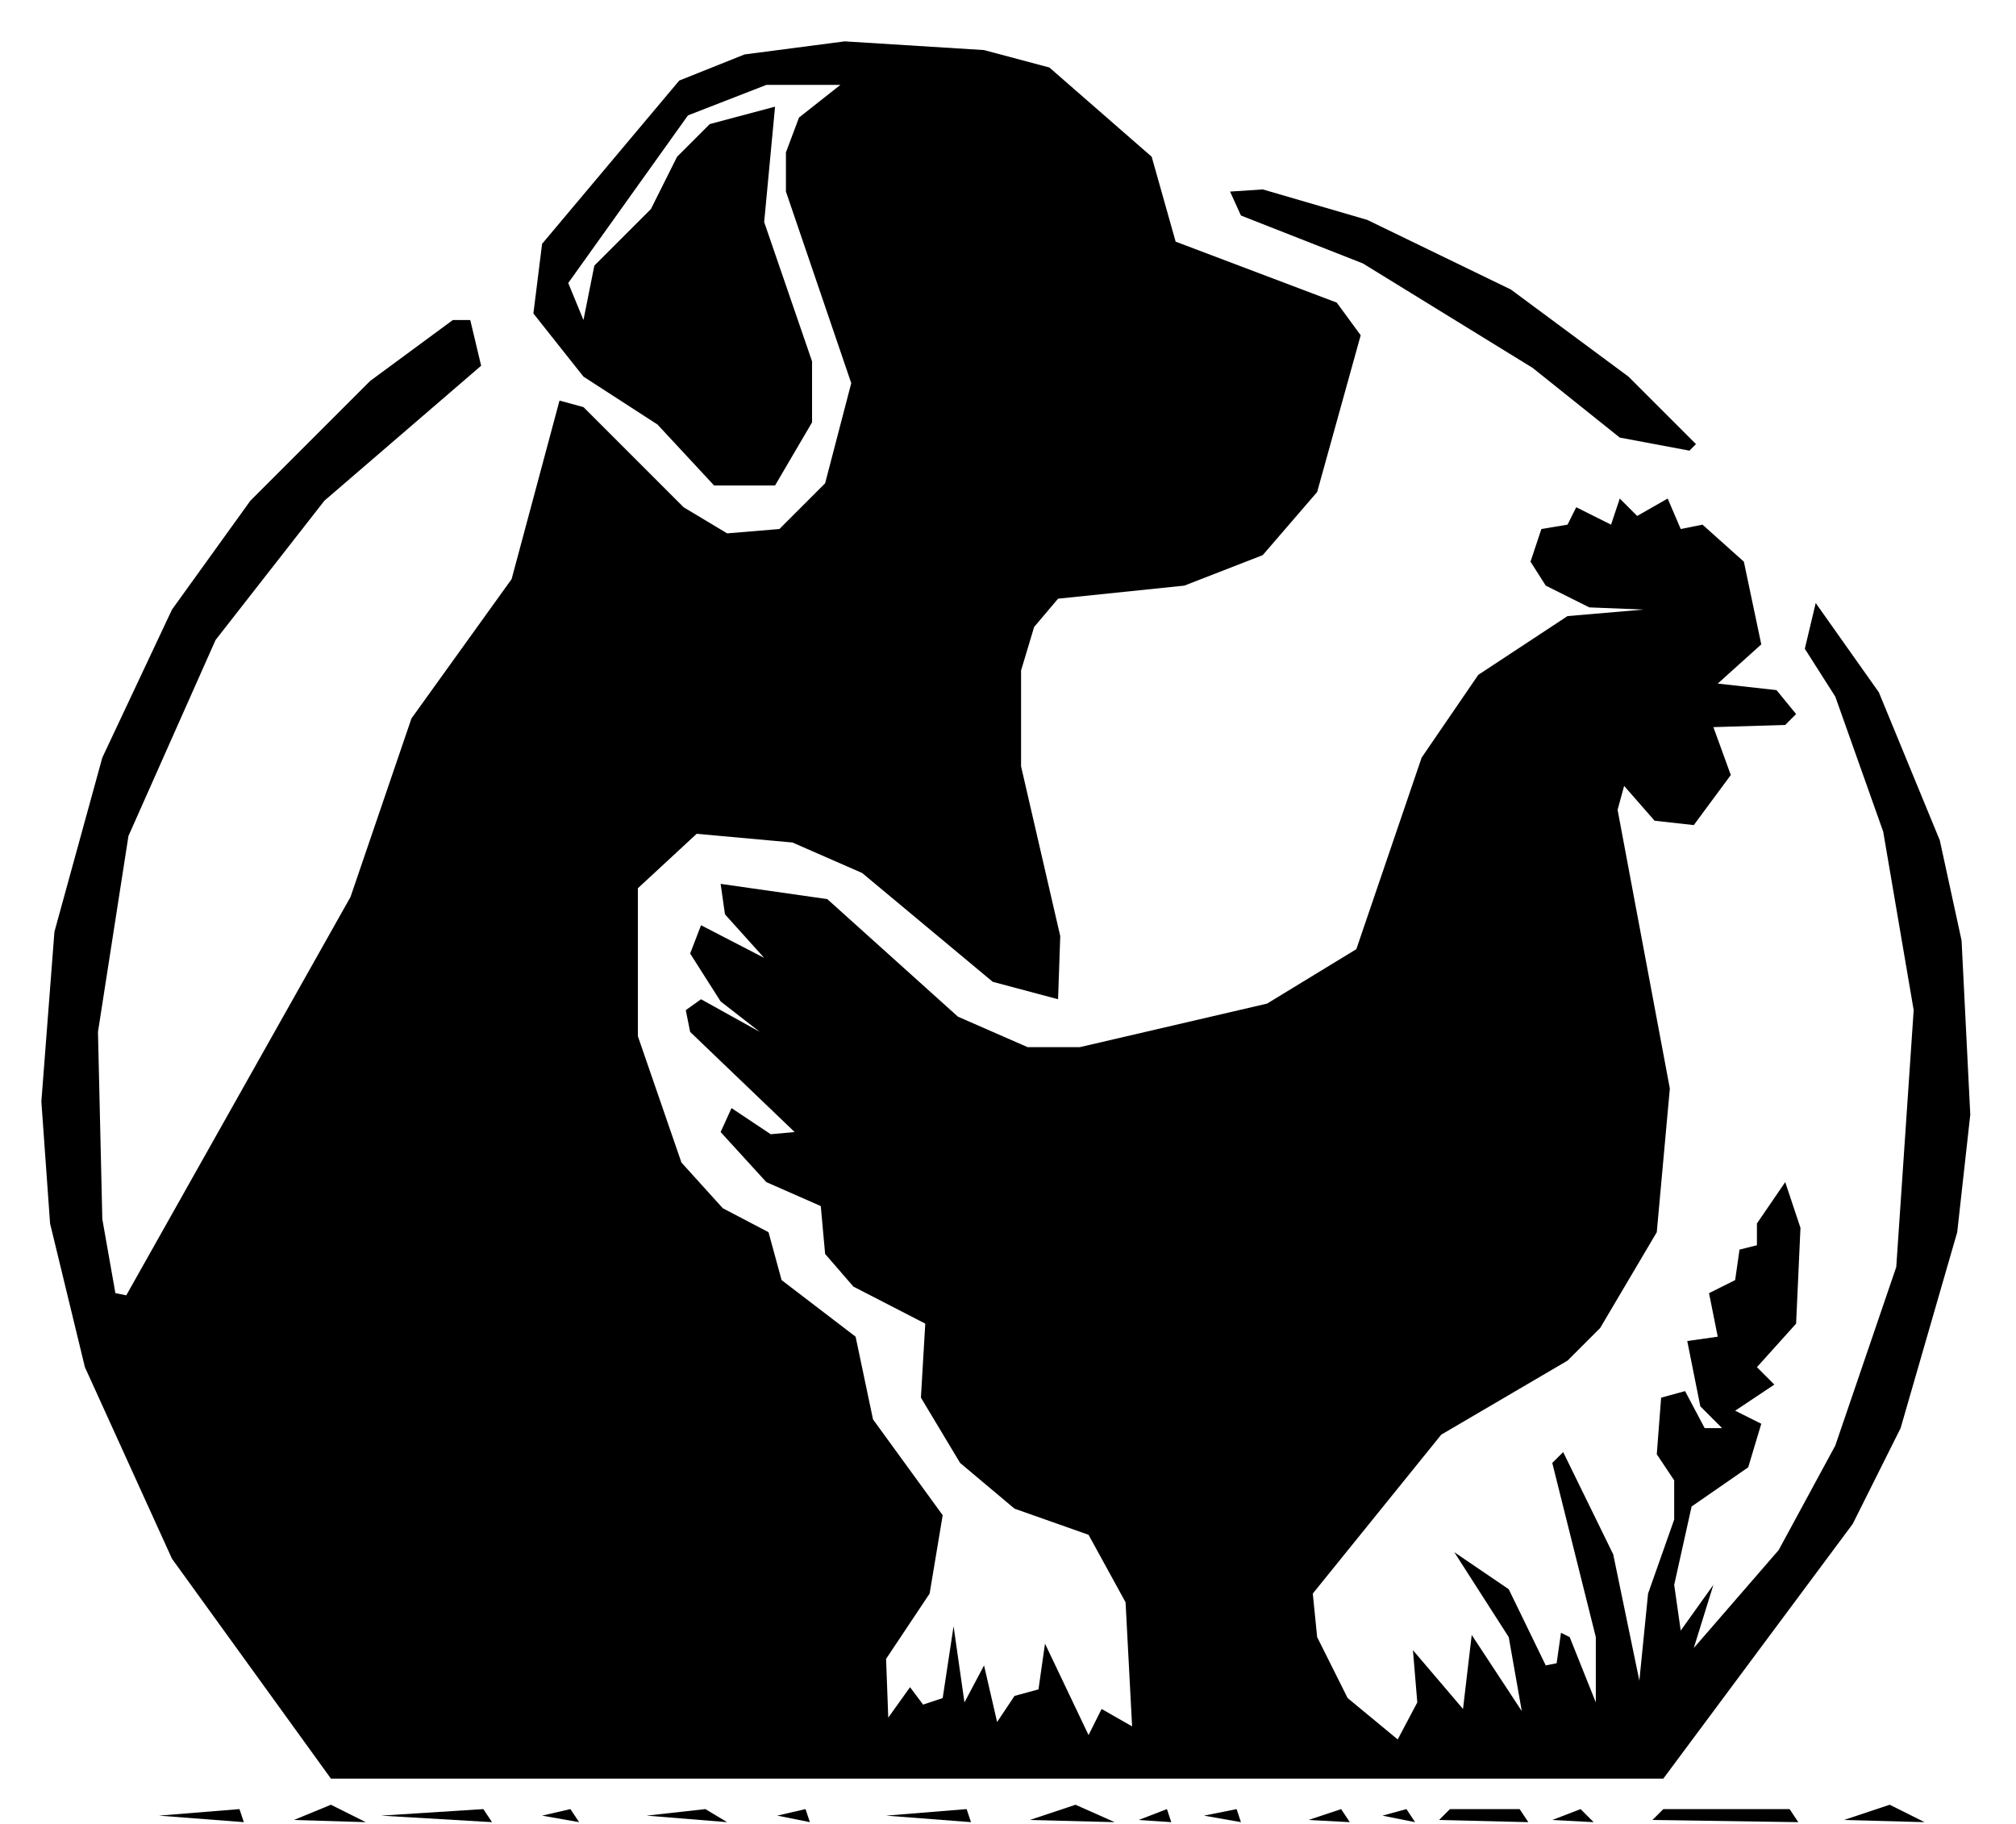 <svg xmlns="http://www.w3.org/2000/svg" width="463" height="419" viewBox="0 0 463 419">
<g fill="#000" fill-rule="evenodd" stroke="none">
  <path d="M 382.00,408.50 L 76.00,408.50 L 39.50,358.00 L 19.50,314.00 L 11.50,281.00 L 9.50,253.00 L 12.50,214.00 L 23.50,174.00 L 39.50,140.00 L 57.50,115.00 L 85.00,87.50 L 104.00,73.50 L 108.00,73.50 L 110.50,84.00 L 74.50,115.00 L 49.50,147.00 L 29.50,192.00 L 22.50,237.00 L 23.50,280.00 L 26.50,297.00 L 29.00,297.50 L 80.50,206.00 L 94.50,165.00 L 117.50,133.00 L 128.50,92.00 L 134.00,93.50 L 157.00,116.50 L 167.00,122.50 L 179.00,121.50 L 189.50,111.00 L 195.50,88.00 L 180.50,44.00 L 180.50,35.00 L 183.50,27.00 L 193.00,19.50 L 176.00,19.50 L 158.00,26.50 L 130.50,65.00 L 134.00,73.50 L 136.50,61.00 L 149.50,48.00 L 155.50,36.00 L 163.00,28.50 L 178.00,24.50 L 175.50,51.00 L 186.50,83.00 L 186.50,97.00 L 178.00,111.50 L 164.00,111.50 L 151.00,97.50 L 134.00,86.50 L 122.50,72.00 L 124.50,56.00 L 156.00,18.50 L 171.00,12.50 L 194.00,9.50 L 226.00,11.50 L 241.00,15.50 L 264.50,36.00 L 270.00,55.50 L 307.00,69.50 L 312.50,77.00 L 302.50,113.00 L 290.00,127.50 L 272.00,134.50 L 243.00,137.50 L 237.50,144.00 L 234.50,154.00 L 234.50,176.00 L 243.50,215.00 L 243.00,229.50 L 228.00,225.50 L 198.00,200.50 L 182.00,193.50 L 160.00,191.50 L 146.50,204.00 L 146.50,238.00 L 156.50,267.00 L 166.00,277.50 L 176.50,283.00 L 179.50,294.00 L 196.50,307.00 L 200.50,326.00 L 216.50,348.00 L 213.50,366.00 L 203.50,381.00 L 204.00,394.50 L 209.00,387.50 L 212.00,391.50 L 216.50,390.00 L 219.00,373.50 L 221.50,391.00 L 226.00,382.50 L 229.00,395.50 L 233.00,389.50 L 238.50,388.00 L 240.00,377.50 L 250.00,398.50 L 253.00,392.50 L 260.00,396.50 L 258.50,368.00 L 250.00,352.50 L 233.00,346.50 L 220.50,336.00 L 211.50,321.00 L 212.50,304.00 L 196.00,295.50 L 189.50,288.00 L 188.50,277.00 L 176.00,271.50 L 165.50,260.00 L 168.00,254.50 L 177.00,260.50 L 182.50,260.00 L 158.50,237.00 L 157.50,232.00 L 161.00,229.50 L 174.50,237.00 L 165.50,230.00 L 158.50,219.00 L 161.00,212.50 L 175.50,220.00 L 166.50,210.00 L 165.50,203.00 L 190.00,206.50 L 220.00,233.50 L 236.00,240.50 L 248.00,240.50 L 291.00,230.50 L 311.50,218.00 L 326.50,174.00 L 339.50,155.00 L 360.00,141.50 L 377.50,140.00 L 365.00,139.50 L 355.00,134.50 L 351.50,129.00 L 354.00,121.50 L 360.00,120.50 L 362.00,116.50 L 370.00,120.50 L 372.00,114.50 L 376.00,118.50 L 383.00,114.50 L 386.00,121.50 L 391.00,120.50 L 400.50,129.00 L 404.50,148.00 L 394.50,157.00 L 408.00,158.50 L 412.50,164.00 L 410.00,166.50 L 393.50,167.00 L 397.50,178.00 L 389.00,189.50 L 380.00,188.50 L 373.00,180.50 L 371.50,186.00 L 383.50,250.00 L 380.50,283.00 L 367.50,305.00 L 360.00,312.50 L 331.00,329.50 L 301.50,366.00 L 302.50,376.00 L 309.50,390.00 L 321.00,399.50 L 325.50,391.00 L 324.50,379.00 L 336.00,392.50 L 338.00,375.50 L 349.50,393.00 L 346.50,376.00 L 334.00,356.50 L 346.50,365.00 L 355.00,382.50 L 357.50,382.00 L 358.50,375.00 L 360.50,376.00 L 366.50,391.00 L 366.50,376.00 L 356.50,336.00 L 359.00,333.50 L 370.50,357.00 L 376.50,386.00 L 378.50,366.00 L 384.50,349.00 L 384.50,340.00 L 380.50,334.00 L 381.50,321.00 L 387.00,319.50 L 391.50,328.00 L 395.50,328.00 L 390.50,323.00 L 387.50,308.00 L 394.50,307.00 L 392.50,297.00 L 398.50,294.00 L 399.50,287.00 L 403.50,286.00 L 403.50,281.00 L 410.00,271.50 L 413.50,282.00 L 412.50,304.00 L 403.50,314.00 L 407.50,318.00 L 398.50,324.00 L 404.50,327.00 L 401.50,337.00 L 388.50,346.00 L 384.50,364.00 L 386.00,374.50 L 393.50,364.00 L 389.00,378.50 L 408.50,356.00 L 421.50,332.00 L 435.50,291.00 L 439.50,232.00 L 432.50,191.00 L 421.50,160.00 L 414.50,149.00 L 417.00,138.50 L 431.50,159.00 L 445.50,193.00 L 450.50,216.00 L 452.50,256.00 L 449.50,283.00 L 436.50,328.00 L 425.50,350.00 L 382.00,408.50 Z"/>
  <path d="M 388.00,103.50 L 372.00,100.50 L 352.00,84.50 L 313.00,60.50 L 285.00,49.50 L 282.50,44.00 L 290.00,43.50 L 314.00,50.50 L 347.00,66.50 L 374.00,86.50 L 389.50,102.00 L 388.00,103.50 Z"/>
  <path d="M 245.50,133.00 L 263.00,131.50 L 285.00,120.50 L 295.50,109.00 L 298.50,100.00 L 288.00,111.50 L 268.00,124.50 L 248.00,128.50 L 217.00,126.50 L 215.50,129.00 L 229.00,133.50 L 245.50,133.00 Z"/>
  <path d="M 103.50,190.00 L 106.00,175.50 L 113.50,186.00 L 113.50,170.00 L 120.50,163.00 L 124.50,151.00 L 127.00,149.50 L 134.50,157.00 L 131.50,149.00 L 135.50,113.00 L 134.00,101.50 L 128.50,112.00 L 122.50,141.00 L 104.50,164.00 L 98.50,178.00 L 103.50,190.00 Z"/>
  <path d="M 315.50,226.00 L 323.50,219.00 L 336.50,180.00 L 354.00,152.50 L 338.50,165.00 L 330.50,179.00 L 315.50,226.00 Z"/>
  <path d="M 90.50,246.00 L 90.50,219.00 L 94.50,210.00 L 97.00,183.50 L 90.50,194.00 L 85.50,218.00 L 87.50,243.00 L 90.50,246.00 Z"/>
  <path d="M 291.50,309.00 L 301.00,308.50 L 324.50,297.00 L 321.00,295.50 L 294.00,302.50 L 273.00,301.50 L 257.00,295.50 L 249.50,287.00 L 248.50,281.00 L 271.00,260.50 L 277.00,261.50 L 291.00,248.50 L 325.00,236.50 L 326.00,232.50 L 315.00,231.50 L 311.00,227.50 L 281.00,240.50 L 254.00,247.50 L 227.50,250.00 L 234.00,250.50 L 236.00,256.50 L 243.00,252.50 L 251.00,253.50 L 274.00,248.50 L 241.50,280.00 L 241.50,292.00 L 259.00,305.50 L 291.50,309.00 Z"/>
  <path d="M 41.50,299.00 L 62.50,267.00 L 73.50,244.00 L 75.00,233.50 L 40.50,294.00 L 41.50,299.00 Z"/>
  <path d="M 103.50,354.00 L 112.50,341.00 L 112.50,324.00 L 109.50,320.00 L 114.50,310.00 L 114.50,292.00 L 109.00,271.50 L 104.50,273.00 L 97.50,303.00 L 94.50,306.00 L 97.50,313.00 L 94.50,322.00 L 101.50,331.00 L 99.00,332.50 L 97.00,329.50 L 94.50,332.00 L 94.50,343.00 L 103.50,354.00 Z"/>
  <path d="M 100.50,396.00 L 101.50,389.00 L 87.50,363.00 L 86.50,349.00 L 79.50,327.00 L 74.50,318.00 L 62.00,306.50 L 60.50,317.00 L 67.50,333.00 L 67.50,345.00 L 87.50,367.00 L 100.50,396.00 Z"/>
  <path d="M 116.50,372.00 L 118.50,366.00 L 124.00,363.50 L 132.50,352.00 L 140.50,327.00 L 138.00,321.50 L 128.50,331.00 L 118.50,348.00 L 114.50,368.00 L 116.50,372.00 Z"/>
  <path d="M 148.50,396.00 L 150.00,382.50 L 153.50,391.00 L 157.00,395.50 L 158.50,394.00 L 157.00,375.50 L 163.50,393.00 L 165.50,392.00 L 167.00,367.50 L 175.50,386.00 L 173.50,349.00 L 166.00,350.50 L 164.50,348.00 L 164.00,326.50 L 159.50,335.00 L 153.50,369.00 L 147.00,373.50 L 145.00,370.50 L 139.50,372.00 L 142.50,386.00 L 148.50,396.00 Z"/>
  <path d="M 296.50,400.00 L 299.50,397.00 L 298.50,391.00 L 277.00,355.50 L 270.50,367.00 L 272.50,393.00 L 279.00,399.50 L 296.50,400.00 Z"/>
  <path d="M 84.00,418.50 L 67.50,418.00 L 76.00,414.50 L 84.00,418.50 Z"/>
  <path d="M 256.00,418.50 L 236.50,418.00 L 247.00,414.50 L 256.00,418.50 Z"/>
  <path d="M 442.00,418.50 L 423.50,418.00 L 434.00,414.50 L 442.00,418.50 Z"/>
  <path d="M 56.00,418.50 L 36.50,417.00 L 55.00,415.50 L 56.00,418.50 Z"/>
  <path d="M 113.00,418.50 L 87.50,417.00 L 111.00,415.50 L 113.00,418.50 Z"/>
  <path d="M 133.00,418.50 L 124.50,417.00 L 131.00,415.50 L 133.00,418.50 Z"/>
  <path d="M 167.00,418.50 L 148.50,417.00 L 162.00,415.50 L 167.00,418.50 Z"/>
  <path d="M 186.00,418.50 L 178.50,417.00 L 185.00,415.50 L 186.00,418.50 Z"/>
  <path d="M 223.00,418.50 L 203.50,417.00 L 222.00,415.50 L 223.00,418.50 Z"/>
  <path d="M 269.00,418.50 L 261.50,418.00 L 268.00,415.50 L 269.00,418.50 Z"/>
  <path d="M 285.00,418.50 L 276.50,417.00 L 284.00,415.50 L 285.00,418.50 Z"/>
  <path d="M 310.00,418.50 L 300.50,418.00 L 308.00,415.50 L 310.00,418.50 Z"/>
  <path d="M 325.00,418.50 L 317.50,417.00 L 323.00,415.50 L 325.00,418.50 Z"/>
  <path d="M 351.00,418.50 L 330.50,418.00 L 333.00,415.50 L 349.00,415.50 L 351.00,418.50 Z"/>
  <path d="M 366.00,418.50 L 356.50,418.00 L 363.00,415.50 L 366.00,418.50 Z"/>
  <path d="M 413.00,418.50 L 379.50,418.00 L 382.00,415.50 L 411.00,415.50 L 413.00,418.50 Z"/>
</g>
</svg>
